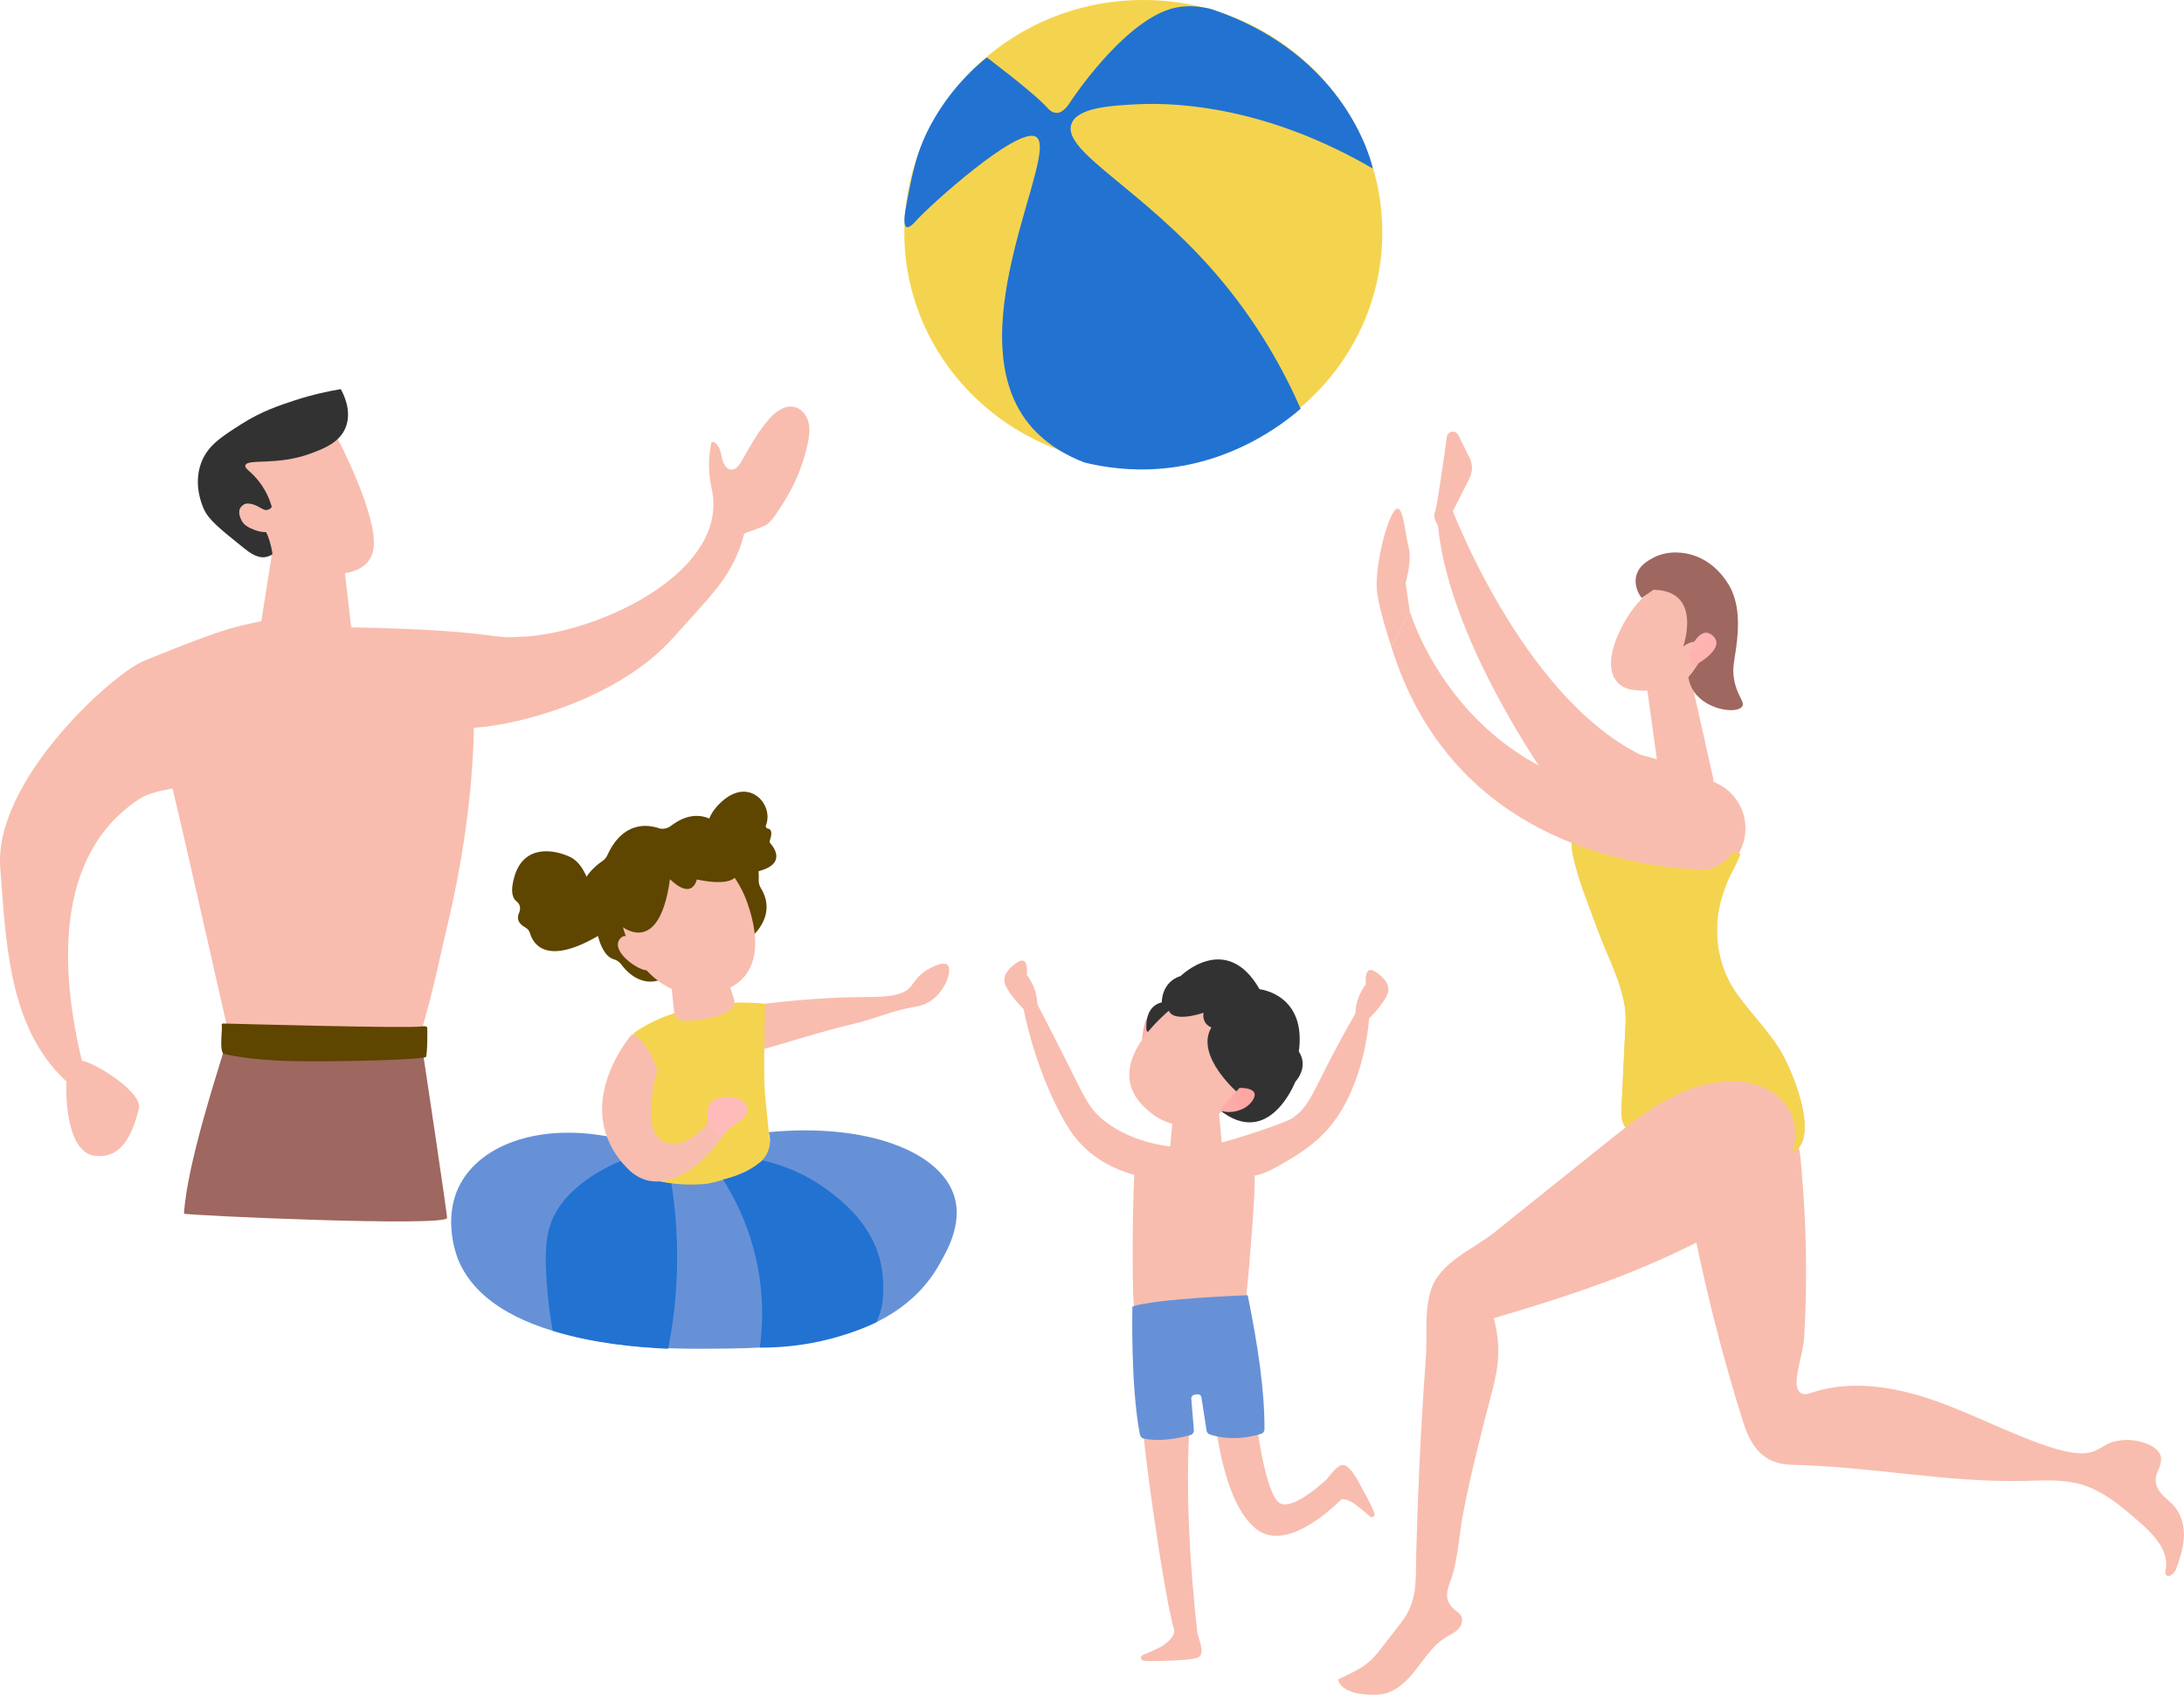 <svg width="299" height="232" viewBox="0 0 299 232" fill="none" xmlns="http://www.w3.org/2000/svg">
<g clip-path="url(#clip0_1819_1528)">
<path d="M97.633 69.862C96.763 80.021 80.09 86.993 71.114 87.168C67.281 87.448 68.081 86.621 55.581 86.096C52.443 85.962 49.848 85.91 48.078 85.887L46.903 75.646C46.874 75.331 46.845 75.017 46.815 74.702C46.809 74.702 46.804 74.702 46.792 74.696L46.757 74.399L38.225 69.454C38.225 69.454 38.155 69.961 38.149 69.955C37.354 74.988 36.583 80.003 35.776 85.042C35.291 85.129 34.526 85.281 33.597 85.496C31.446 85.997 29.062 86.72 23.101 89.096C21.851 89.597 20.056 90.314 19.542 90.541C15.083 92.527 -0.917 107.026 0.041 118.846C0.813 128.393 1 140.661 9.14 148.076C9.099 148.257 9.076 148.362 9.076 148.362C9.076 148.362 8.708 157.618 12.939 158.206C17.164 158.789 18.397 154.117 19.01 151.781C19.607 149.521 12.915 145.414 11.215 145.205C8.299 133.141 7.276 117.04 19.151 109.321C20.249 108.605 22.254 108.162 23.627 107.941C24.726 112.549 25.737 117.005 26.8 121.653C28.051 127.112 29.331 132.791 30.575 138.273C30.716 138.878 30.844 139.473 30.967 140.003C31.452 142.146 31.908 144.174 32.381 146.288C40.171 146.719 47.967 147.144 55.751 147.587C56.855 144.075 57.831 140.783 58.789 137.166C59.66 133.863 60.431 130.123 61.232 126.762C63.71 116.364 64.762 106.939 64.873 99.628C71.278 99.226 84.824 95.58 92.228 87.226C97.283 81.529 100.38 78.873 101.876 73.083C101.911 72.937 104.552 72.127 104.95 71.825C105.862 71.126 106.574 69.873 107.188 68.924C108.795 66.448 109.946 63.681 110.566 60.797C110.77 59.836 110.922 58.834 110.7 57.873C110.478 56.912 109.818 56.003 108.871 55.735C107.498 55.345 106.142 56.365 105.213 57.442C103.723 59.172 102.636 61.2 101.49 63.174C101.192 63.687 100.801 64.252 100.211 64.287C99.352 64.333 98.925 63.273 98.779 62.429C98.633 61.584 98.288 60.518 97.423 60.471C96.95 62.545 96.944 64.73 97.417 66.809C97.657 67.858 97.721 68.883 97.633 69.873V69.862Z" fill="#F8BDAF"/>
<path d="M57.989 144.634C49.638 144.11 30.628 143.824 30.622 143.859C29.863 146.562 25.62 159.238 25.188 166.129C25.228 166.356 61.437 168.005 61.209 166.7C61.069 165.086 58.03 144.972 57.983 144.628L57.989 144.634Z" fill="#9E675F"/>
<path d="M30.684 144.273C36.236 145.543 43.804 145.298 49.513 145.205C52.096 145.164 58.039 144.937 58.308 144.686C58.501 144.506 58.559 140.725 58.46 140.591C58.349 140.44 57.969 140.48 57.899 140.492C56.275 140.824 30.977 140.108 30.655 140.108C30.526 140.108 30.491 140.073 30.357 140.212C30.328 140.242 30.386 140.422 30.38 140.702C30.351 141.745 30.065 144.127 30.684 144.273Z" fill="#5E4500"/>
<path d="M45.887 59.376C45.887 59.376 51.894 70.642 51.123 75.197C50.351 79.747 42.912 79.421 36.408 75.728L31.867 63.559L45.887 59.376Z" fill="#F8BDAF"/>
<path d="M37.385 70.45C37.385 70.45 33.107 67.526 32.798 69.99C32.488 72.454 36.649 73.555 38.712 72.64L37.385 70.456V70.45Z" fill="#F8BDAF"/>
<path d="M27.89 69.652C27.621 69.023 26.482 66.349 27.504 63.46C28.358 61.042 30.251 59.836 33.068 58.042C35.785 56.312 38.199 55.508 40.314 54.815C42.874 53.982 45.077 53.528 46.655 53.266C46.994 53.871 48.25 56.266 47.303 58.555C46.462 60.594 44.352 61.392 42.646 62.038C37.953 63.815 33.822 62.72 33.588 63.716C33.494 64.13 34.184 64.415 35.142 65.522C36.346 66.908 36.919 68.376 37.211 69.39C37.123 69.518 36.954 69.704 36.691 69.774C36.253 69.897 36.048 69.733 35.429 69.39C35.347 69.343 34.137 68.644 33.389 69.069C32.67 69.477 32.583 70.234 33.033 71.166C33.401 71.93 34.19 72.285 34.879 72.553C35.569 72.821 36.025 72.827 36.434 72.844C36.773 73.485 37.077 74.516 37.24 75.425C37.264 75.564 37.287 75.704 37.305 75.844C37.135 75.972 36.86 76.141 36.498 76.228C35.306 76.514 34.161 75.646 33.36 75.005C30.134 72.413 28.515 71.12 27.896 69.652H27.89Z" fill="#323232"/>
<path d="M238.579 194.451C239.724 198.109 241.384 200.439 245.44 200.521C256.023 200.736 266.512 202.956 277.072 202.717C279.725 202.659 282.437 202.466 284.979 203.218C288.018 204.115 290.501 206.259 292.88 208.338C294.832 210.051 296.976 212.264 296.503 214.816C296.456 215.06 296.392 215.328 296.521 215.544C296.865 216.103 297.678 215.41 297.911 214.793C298.94 212.095 299.7 209.078 297.935 206.527C297.204 205.472 295.831 204.791 295.334 203.579C294.627 201.855 295.878 201.278 295.866 199.682C295.86 198.814 295.06 198.162 294.271 197.789C292.769 197.084 291.01 196.921 289.403 197.334C287.883 197.725 287.124 198.936 285.119 198.942C283.471 198.948 281.817 198.476 280.269 197.958C274.928 196.158 269.925 193.467 264.596 191.632C259.266 189.797 253.358 188.853 248.017 190.641C247.602 190.781 247.152 190.933 246.743 190.787C246.077 190.548 245.919 189.68 245.966 188.975C246.094 186.942 246.877 185.107 247 183.028C247.14 180.593 247.228 178.146 247.251 175.705C247.304 170.824 247.123 165.937 246.714 161.067C246.456 158.044 246.486 154.688 243.657 152.964C241.121 151.414 237.907 151.205 235.026 151.647C228.568 152.638 229.696 156.214 230.561 161.212C231.216 164.987 231.934 168.744 232.753 172.484C234.366 179.888 236.312 187.216 238.579 194.445V194.451Z" fill="#F8BDAF"/>
<path d="M198.822 72.6L198.752 70.281L201.183 65.469C201.627 64.59 201.633 63.553 201.194 62.668L199.64 59.539C199.476 59.213 199.126 59.033 198.763 59.091C198.407 59.149 198.126 59.435 198.08 59.796C197.583 63.402 196.724 69.466 196.432 70.159C196.011 71.161 197.565 72.955 197.565 72.955L198.822 72.6Z" fill="#F8BDAF"/>
<path d="M198.457 68.854C198.457 68.854 208.117 95.108 224.585 103.316C224.585 103.316 219.103 112.228 216.245 112.77C216.245 112.77 198.655 90.332 196.867 71.947L198.463 68.854H198.457Z" fill="#F8BDAF"/>
<path d="M237.558 135.721C233.584 129.716 234.8 122.83 238.142 116.632C239.954 113.271 238.68 109.112 235.285 107.347C229.978 104.597 224.59 103.31 224.59 103.31C224.59 103.31 214.071 110.976 215.322 116.976C216.041 120.442 217.49 123.838 218.688 127.158C220.096 131.067 222.761 135.71 222.563 139.881C222.376 143.76 222.189 147.634 222.002 151.514C221.966 152.218 221.937 152.952 222.171 153.616C222.621 154.892 223.942 155.649 225.233 156.069C226.852 156.593 228.564 156.756 230.259 156.913C234.659 157.327 239.206 158.119 243.624 158.166C250.403 158.236 245.424 146.446 243.595 143.568C241.952 140.982 239.773 138.785 237.973 136.31C237.832 136.118 237.698 135.919 237.57 135.727L237.558 135.721Z" fill="#F8BDAF"/>
<path d="M231.458 92.749L234.537 106.525C234.83 107.737 233.719 107.539 232.492 107.312C230.476 106.933 227.875 106.153 227.01 104.591C226.923 104.434 226.876 104.254 226.853 104.073L225.532 94.52C225.427 93.762 225.836 93.028 226.537 92.714L229.091 91.584C230.073 91.147 231.212 91.706 231.464 92.749H231.458Z" fill="#F8BDAF"/>
<path d="M227.857 79.63C227.857 79.63 224.21 81.162 221.732 86.417C219.254 91.665 221.107 94.089 223.427 94.421C225.753 94.753 229.23 94.7 232.906 91.31C236.581 87.92 232.59 77.813 227.851 79.63H227.857Z" fill="#F8BDAF"/>
<path d="M230.435 88.508C230.435 88.508 233.187 80.825 226.356 80.737L224.749 81.856C224.573 81.623 223.65 80.364 224.001 78.867C224.34 77.417 225.631 76.73 226.338 76.351C228.588 75.157 230.943 75.763 231.522 75.92C235.227 76.933 236.88 80.394 237.038 80.731C238.394 83.685 237.897 87.18 237.611 89.201C237.424 90.529 237.149 91.461 237.395 92.947C237.78 95.271 238.932 96.063 238.517 96.704C237.827 97.753 233.62 97.234 231.89 94.642C231.434 93.96 231.235 93.261 231.148 92.702C231.341 92.481 233.701 89.743 233 88.456C232.825 88.135 232.538 87.978 232.538 87.978C231.685 87.518 230.493 88.461 230.435 88.508Z" fill="#9E675F"/>
<path d="M231.203 89.364C231.203 89.364 232.594 85.409 234.446 86.982C236.299 88.555 232.939 90.634 231.624 91.31L231.203 89.364Z" fill="url(#paint0_linear_1819_1528)"/>
<path d="M190.48 88.525C190.48 88.525 188.926 83.959 188.534 81.104C188.143 78.25 189.58 71.848 190.819 70.042C192.058 68.242 192.263 72.658 192.818 74.731C193.373 76.805 192.432 79.764 192.432 79.764L192.999 83.644L190.48 88.52V88.525Z" fill="#F8BDAF"/>
<path d="M237.551 135.721C235.634 132.82 234.828 129.395 235.126 125.947C235.295 124.001 235.903 122.143 236.651 120.349C236.785 120.022 238.474 116.854 238.252 116.819C233.489 116.149 228.744 115.991 224.127 114.506C221.971 113.813 219.137 112.386 216.817 112.665C214.853 112.904 215.011 115.508 215.315 116.97C216.034 120.436 217.483 123.832 218.681 127.152C220.089 131.061 222.754 135.704 222.556 139.875C222.369 143.754 222.182 147.628 221.995 151.508C221.959 152.212 221.93 152.946 222.164 153.611C222.614 154.886 223.935 155.644 225.226 156.063C226.845 156.587 228.557 156.75 230.252 156.908C234.652 157.321 239.199 158.113 243.617 158.16C250.396 158.23 245.417 146.44 243.587 143.562C241.945 140.976 239.766 138.78 237.966 136.304C237.825 136.112 237.691 135.914 237.562 135.721H237.551Z" fill="#F4D44E"/>
<path d="M193.001 83.65C193.001 83.65 201.101 111.698 233.762 109.059C235.854 108.89 237.689 110.434 237.847 112.52L237.934 113.644C238.168 116.661 235.696 119.207 232.663 119.055C221.8 118.508 198.471 114.255 190.477 88.526L192.995 83.65H193.001Z" fill="#F8BDAF"/>
<path d="M233.961 169.199C224.505 174.226 214.734 177.436 204.508 180.441C205.425 184.03 205.273 186.704 204.309 190.338C202.848 195.855 201.446 201.389 200.341 206.987C199.815 209.666 199.663 212.55 198.974 215.183C198.489 217.035 197.22 218.713 199.131 220.344C199.453 220.618 199.833 220.839 200.037 221.206C200.364 221.806 200.072 222.587 199.581 223.064C199.09 223.548 198.442 223.822 197.863 224.183C196.145 225.255 195.035 227.037 193.79 228.627C192.545 230.218 190.932 231.756 188.916 231.948C187.187 232.111 183.71 231.913 183.172 229.909C185.755 228.604 187.087 228.226 188.911 225.872C189.898 224.596 190.892 223.315 191.879 222.039C194.106 219.167 193.796 216.319 193.884 212.835C193.983 208.799 194.129 204.762 194.316 200.725C194.55 195.744 194.848 190.764 195.21 185.789C195.432 182.742 194.959 179.562 195.9 176.597C197.109 172.776 201.726 170.993 204.642 168.657C209.867 164.469 215.091 160.28 220.315 156.098C225.364 152.055 230.712 147.896 237.543 148.036C240.494 148.1 243.603 149.405 245 151.997C246.361 154.531 245.8 157.747 244.316 160.216C242.025 164.026 237.835 167.137 233.955 169.193L233.961 169.199Z" fill="#F8BDAF"/>
<path d="M156.524 63.634C174.595 63.634 189.244 49.389 189.244 31.817C189.244 14.245 174.595 0 156.524 0C138.454 0 123.805 14.245 123.805 31.817C123.805 49.389 138.454 63.634 156.524 63.634Z" fill="#F4D44E"/>
<path d="M125.407 30.227C127.458 27.955 139.169 17.441 141.764 18.693C145.346 20.417 131.122 44.609 140.379 57.401C142.851 60.815 146.322 62.487 148.478 63.314C151.166 63.972 154.866 64.526 159.202 64.129C168.803 63.244 175.395 58.246 178.066 55.951C175.851 50.924 172.234 44.132 166.314 37.31C156.262 25.73 145.369 20.732 146.678 16.975C147.467 14.72 152.107 14.452 155.707 14.272C161.65 13.98 173.73 14.796 187.942 23.073C187.942 23.073 184.85 7.561 165.7 1.2C163.041 0.571 161.171 0.915 160.014 1.299C153.527 3.443 146.83 13.491 146.55 13.928C146.304 14.307 145.574 15.472 144.621 15.454C143.984 15.443 143.517 14.907 143.359 14.726C142.307 13.549 139.613 11.312 135.248 7.963C135.184 7.94 135.113 7.916 135.049 7.899C132.904 9.646 129.983 12.501 127.633 16.712C125.506 20.528 124.945 23.499 124.074 28.112C123.87 29.19 123.607 30.856 124.11 31.077C124.507 31.252 125.208 30.448 125.407 30.233V30.227Z" fill="#2272D2"/>
<path d="M156.411 226.583C156.638 226.507 158.806 225.534 159.105 225.336C160.186 224.596 160.852 223.822 160.735 223.105H160.752C159.432 219.045 156.031 194.934 156.527 194.614L162.845 195.191C162.301 204.826 162.915 214.251 163.92 223.542C163.908 223.542 164.569 225.4 164.498 226.064C164.469 226.321 164.422 226.612 164.206 226.763C164.089 226.845 163.639 227.171 161.191 227.276C159.058 227.363 156.498 227.503 156.294 227.2C156.142 226.973 156.183 226.67 156.405 226.594L156.411 226.583Z" fill="#F8BDAF"/>
<path d="M171.897 193.851C171.897 193.851 173.183 204.965 175.328 205.822C177.028 206.497 180.342 203.684 181.645 202.49C181.873 202.21 182.767 200.923 183.544 200.591C184.146 200.334 184.917 200.87 186.086 203.014C187.103 204.884 188.354 207.115 188.172 207.435C188.032 207.668 187.746 207.767 187.576 207.598C187.407 207.429 185.578 205.909 185.268 205.734C184.497 205.297 184.041 205.163 183.643 205.251C181.645 207.22 175.766 212.392 171.903 209.235C167.187 205.391 166.328 193.845 166.328 193.845H171.903L171.897 193.851Z" fill="#F8BDAF"/>
<path fill-rule="evenodd" clip-rule="evenodd" d="M186.082 140.48L187.444 139.403C187.444 139.403 189.302 137.609 189.951 136.077C190.605 134.55 188.688 133.176 187.97 132.849C187.251 132.523 186.853 133.211 186.994 134.743C186.994 134.743 185.352 136.648 185.585 139.426L186.082 140.475V140.48Z" fill="#F8BDAF"/>
<path fill-rule="evenodd" clip-rule="evenodd" d="M141.493 139.199L140.131 138.121C140.131 138.121 138.273 136.327 137.624 134.795C136.976 133.263 138.887 131.894 139.605 131.568C140.324 131.242 140.722 131.929 140.581 133.461C140.581 133.461 142.224 135.366 141.99 138.145L141.493 139.193V139.199Z" fill="#F8BDAF"/>
<path fill-rule="evenodd" clip-rule="evenodd" d="M141.892 137.224C143.551 140.422 144.931 143.137 145.971 145.199C148.414 150.057 148.975 151.455 150.57 152.906C154.444 156.424 160.078 156.913 160.206 156.931L160.773 150.785L166.635 149.591L167.254 156.383C168.82 156.045 175.926 153.762 176.99 153.022C179 151.618 179.538 150.057 181.829 145.595C182.682 143.929 183.973 141.477 185.686 138.517L187.445 139.414C187.316 140.929 186.469 149.888 181.133 155.265C179.421 156.989 177.364 158.23 176.762 158.591C174.857 159.727 173.221 160.7 171.742 160.938C171.742 160.95 171.742 160.962 171.748 160.973C171.953 162.086 171.041 173.678 170.608 177.546C164.32 178.653 157.962 179.55 155.298 179.043C155.029 178.991 154.959 167.399 155.286 160.816C153.574 160.368 151.119 159.447 148.858 157.449C147.256 156.034 146.187 154.473 144.919 151.985C143.423 149.049 141.442 144.442 140.133 138.133L141.892 137.236V137.224Z" fill="#F8BDAF"/>
<path fill-rule="evenodd" clip-rule="evenodd" d="M157.846 140.947C157.846 140.947 158.868 139.811 157.758 139.082C156.648 138.354 156.344 142.356 156.344 142.356L157.846 140.952V140.947Z" fill="url(#paint1_linear_1819_1528)"/>
<path fill-rule="evenodd" clip-rule="evenodd" d="M156.97 141.075C156.97 141.075 156.509 137.801 159.056 137.213C159.056 137.213 158.957 134.451 161.651 133.589C161.651 133.589 167.898 127.461 172.439 135.413C172.439 135.413 178.902 136.065 177.815 143.958C177.815 143.958 179.288 145.811 177.313 148.123C177.313 148.123 173.45 158.107 166.133 151.21L156.97 141.069V141.075Z" fill="#323232"/>
<path fill-rule="evenodd" clip-rule="evenodd" d="M162.107 136.717C162.107 136.717 150.179 144.774 156.397 151.28C162.264 157.42 168.319 151.309 168.319 151.309C168.319 151.309 172.824 149.341 172.795 146.393C172.766 143.445 164.467 136.082 162.107 136.723V136.717Z" fill="#F8BDAF"/>
<path fill-rule="evenodd" clip-rule="evenodd" d="M169.757 149.859C169.757 149.859 163.481 144.634 165.847 140.638C165.847 140.638 164.544 140.253 164.766 138.628C164.766 138.628 159.922 140.352 159.898 137.754C159.898 137.754 162.779 132.511 166.373 136.065C169.962 139.618 173.17 143.043 173.807 144.785C174.444 146.527 174.14 149.987 169.757 149.865V149.859Z" fill="#323232"/>
<path fill-rule="evenodd" clip-rule="evenodd" d="M166.969 151.91L169.698 148.921C169.698 148.921 172.643 148.799 171.527 150.576C170.417 152.352 167.758 152.498 166.969 151.904V151.91Z" fill="url(#paint2_linear_1819_1528)"/>
<path fill-rule="evenodd" clip-rule="evenodd" d="M170.821 177.302C170.821 177.302 158.192 177.75 155.031 178.857C155.031 178.857 154.762 189.779 156.065 196.396C156.118 196.653 156.311 196.857 156.568 196.915C157.421 197.113 159.566 197.393 162.967 196.443C163.271 196.362 163.469 196.07 163.446 195.762L163.095 191.474C163.078 191.189 163.294 190.938 163.58 190.915L163.937 190.863C164.241 190.839 164.492 191.078 164.498 191.381L165.17 195.732C165.17 196.012 165.351 196.263 165.62 196.356C166.619 196.694 169.214 197.323 172.644 196.28C172.919 196.198 173.112 195.942 173.112 195.657C173.147 190.379 172.194 184.065 170.821 177.307V177.302Z" fill="#6791D7"/>
<path fill-rule="evenodd" clip-rule="evenodd" d="M99.309 143.387C98.345 142.333 98.398 140.387 99.099 139.269C99.923 137.946 101.676 137.795 104.335 137.451C110.974 136.595 116.473 136.513 116.473 136.513C121.002 136.449 123.479 136.577 124.788 134.929C125.157 134.463 125.607 133.636 126.694 132.913C127.547 132.348 129.16 131.562 129.715 132.086C130.416 132.744 129.493 135.541 127.535 136.933C126.559 137.626 125.618 137.76 124.712 137.923C122.188 138.377 119.809 139.426 117.32 140.032C106.076 142.752 101.244 145.502 99.309 143.387Z" fill="#F8BDAF"/>
<path fill-rule="evenodd" clip-rule="evenodd" d="M105.589 158.393C104.689 158.946 93.188 165.901 89.238 162.639C88.665 162.162 88.197 161.457 88.197 161.457C85.988 158.09 88.022 153.505 88.495 152.503C93.889 151.426 99.289 150.348 104.683 149.271C104.987 152.311 105.285 155.352 105.589 158.399V158.393Z" fill="#F4D44E"/>
<path fill-rule="evenodd" clip-rule="evenodd" d="M86.742 141.441C86.742 141.441 93.153 136.292 104.753 137.393C104.753 137.393 104.507 145.513 104.689 149.562L87.665 153.173L86.742 141.441Z" fill="#F4D44E"/>
<path fill-rule="evenodd" clip-rule="evenodd" d="M91.422 130.146L92.287 138.517C92.357 139.181 92.906 139.694 93.578 139.705C95.115 139.74 97.844 139.589 99.907 138.319C100.427 137.999 100.673 137.375 100.492 136.793L97.938 128.539L91.428 130.146H91.422Z" fill="#F8BDAF"/>
<path fill-rule="evenodd" clip-rule="evenodd" d="M98.405 116.195C98.405 116.195 94.735 113.451 98.791 109.747C102.601 106.269 105.973 110.166 104.863 112.974C104.781 113.172 104.915 113.393 105.126 113.422C105.488 113.469 105.833 113.795 105.383 115.1C105.342 115.211 105.371 115.339 105.453 115.426C106.014 116.049 107.937 118.589 102.923 119.457C102.835 119.475 102.736 119.451 102.666 119.393L98.405 116.195Z" fill="#5E4500"/>
<path fill-rule="evenodd" clip-rule="evenodd" d="M81.006 122.288C81.006 122.288 80.328 118.426 78.119 117.343C75.91 116.265 71.755 115.548 70.441 119.941C69.815 122.032 70.172 122.97 70.715 123.378C71.212 123.75 71.323 124.385 71.066 124.95C70.779 125.597 70.803 126.354 71.901 126.948C72.229 127.123 72.457 127.403 72.556 127.735C72.953 129.121 74.712 132.377 82.122 127.974L81.006 122.282V122.288Z" fill="#5E4500"/>
<path fill-rule="evenodd" clip-rule="evenodd" d="M90.131 113.347C88.548 112.834 85.257 112.461 83.148 117.069C83.002 117.389 82.768 117.669 82.476 117.867C81.056 118.822 76.994 122.207 81.43 127.245C81.634 127.478 81.78 127.752 81.85 128.049C82.067 128.952 82.686 130.939 84.042 131.317C84.445 131.434 84.802 131.678 85.053 132.016C86.064 133.385 88.857 136.199 92.796 132.64C92.995 132.459 93.234 132.319 93.491 132.238L99.213 130.426C99.516 130.327 99.838 130.315 100.153 130.374C100.884 130.519 102.345 130.566 102.731 128.847C102.807 128.498 102.982 128.172 103.239 127.915C104.145 126.995 106.015 124.56 104.156 121.548C103.946 121.211 103.847 120.82 103.87 120.424C103.946 119.224 103.806 116.591 101.24 115.682C100.855 115.548 100.522 115.298 100.3 114.954C99.335 113.457 96.296 109.665 91.855 113.049C91.364 113.428 90.716 113.545 90.125 113.358L90.131 113.347Z" fill="#5E4500"/>
<path fill-rule="evenodd" clip-rule="evenodd" d="M85.603 127.95C87.59 133.502 92.931 138.028 99.336 135.471C103.766 133.706 104.268 129.045 102.281 123.494C100.295 117.943 95.339 114.424 90.845 116.026C86.351 117.628 83.616 122.393 85.603 127.944V127.95Z" fill="#F8BDAF"/>
<path fill-rule="evenodd" clip-rule="evenodd" d="M87.568 129.96C87.568 129.96 85.868 126.948 84.775 128.655C83.682 130.362 87.638 133.053 88.708 132.808C89.777 132.564 87.568 129.966 87.568 129.966V129.96Z" fill="#F8BDAF"/>
<path fill-rule="evenodd" clip-rule="evenodd" d="M84.882 126.628C84.882 126.628 90.2 131.416 91.725 120.343C91.725 120.343 94.53 123.354 95.412 120.383C95.412 120.383 100.567 121.636 100.923 119.492C101.285 117.348 93.46 112.327 87.956 116.941C82.451 121.548 84.876 126.628 84.876 126.628H84.882Z" fill="#5E4500"/>
<path d="M105.246 154.973C105.375 155.451 105.573 156.441 105.176 157.513C104.889 158.288 104.422 158.76 104.182 159.004C102.26 160.938 97.263 161.952 96.819 162.039C92.547 162.499 85.733 161.602 84.617 158.072C84.348 157.222 84.471 156.412 84.617 155.853C74.513 153.54 65.923 156.412 62.925 162.243C60.529 166.903 62.562 172.035 62.732 172.443C67.834 184.781 91.308 184.653 96.457 184.624C106.362 184.571 122.252 184.635 128.721 172.863C129.474 171.494 131.835 167.649 130.655 163.781C128.773 157.63 118.716 153.698 105.24 154.973H105.246Z" fill="#6791D7"/>
<path d="M104.031 184.466C106.287 184.484 109.221 184.303 112.552 183.546C115.561 182.864 118.051 181.897 119.956 181.012C120.149 180.628 120.347 180.167 120.511 179.631C120.646 179.2 120.727 178.798 120.786 178.443C120.844 178.07 121.271 175.006 120.301 171.837C118.805 166.921 114.626 163.874 113.095 162.756C110.021 160.519 106.889 159.406 104.405 158.841C103.868 159.284 103.19 159.773 102.354 160.222C101.074 160.909 99.882 161.265 98.977 161.457C100.414 163.711 102.272 167.2 103.383 171.791C104.674 177.115 104.411 181.641 104.026 184.472L104.031 184.466Z" fill="#2272D2"/>
<path d="M75.128 168.354C74.584 170.497 74.683 173.189 74.853 175.653C75.017 178.134 75.367 180.482 75.665 182.159C81.1 183.872 87.108 184.449 91.479 184.629C92.121 181.396 92.642 177.453 92.7 172.95C92.758 168.773 92.396 165.068 91.911 161.987C90.824 161.882 89.147 161.573 87.359 160.606C86.354 160.065 85.571 159.447 84.986 158.911C82.573 159.936 76.513 162.89 75.133 168.354H75.128Z" fill="#2272D2"/>
<path fill-rule="evenodd" clip-rule="evenodd" d="M86.532 141.558C86.532 141.558 77.918 151.35 85.655 159.68C86.035 160.094 86.993 161.148 88.554 161.562C91.879 162.435 96.045 159.901 99.189 155.189C98.471 154.647 97.752 154.099 97.027 153.558C97.027 153.558 93.871 157.874 90.733 156.232C87.595 154.589 89.974 146.486 89.974 146.486C89.974 146.486 88.822 142.484 86.532 141.558Z" fill="#F8BDAF"/>
<path fill-rule="evenodd" clip-rule="evenodd" d="M98.906 155.696C98.906 155.696 96.989 155.189 96.889 153.167C96.796 151.146 97.106 150.389 99.385 150.15C101.67 149.911 103.697 151.822 101.243 153.488C98.789 155.154 98.9 155.696 98.9 155.696H98.906Z" fill="url(#paint3_linear_1819_1528)"/>
</g>
<defs>
<linearGradient id="paint0_linear_1819_1528" x1="228.316" y1="82.287" x2="252.574" y2="117.445" gradientUnits="userSpaceOnUse">
<stop stop-color="#FEBBBA"/>
<stop offset="1" stop-color="#FF928E"/>
</linearGradient>
<linearGradient id="paint1_linear_1819_1528" x1="152.004" y1="144.882" x2="167.77" y2="131.31" gradientUnits="userSpaceOnUse">
<stop stop-color="#FEBBBA"/>
<stop offset="1" stop-color="#FF928E"/>
</linearGradient>
<linearGradient id="paint2_linear_1819_1528" x1="162.415" y1="156.921" x2="178.181" y2="143.349" gradientUnits="userSpaceOnUse">
<stop stop-color="#FEBBBA"/>
<stop offset="1" stop-color="#FF928E"/>
</linearGradient>
<linearGradient id="paint3_linear_1819_1528" x1="-2216.47" y1="-1517" x2="-2250.19" y2="-1541.46" gradientUnits="userSpaceOnUse">
<stop stop-color="#FEBBBA"/>
<stop offset="1" stop-color="#FF928E"/>
</linearGradient>
<clipPath id="clip0_1819_1528">
<rect width="299" height="232" fill="white"/>
</clipPath>
</defs>
</svg>
